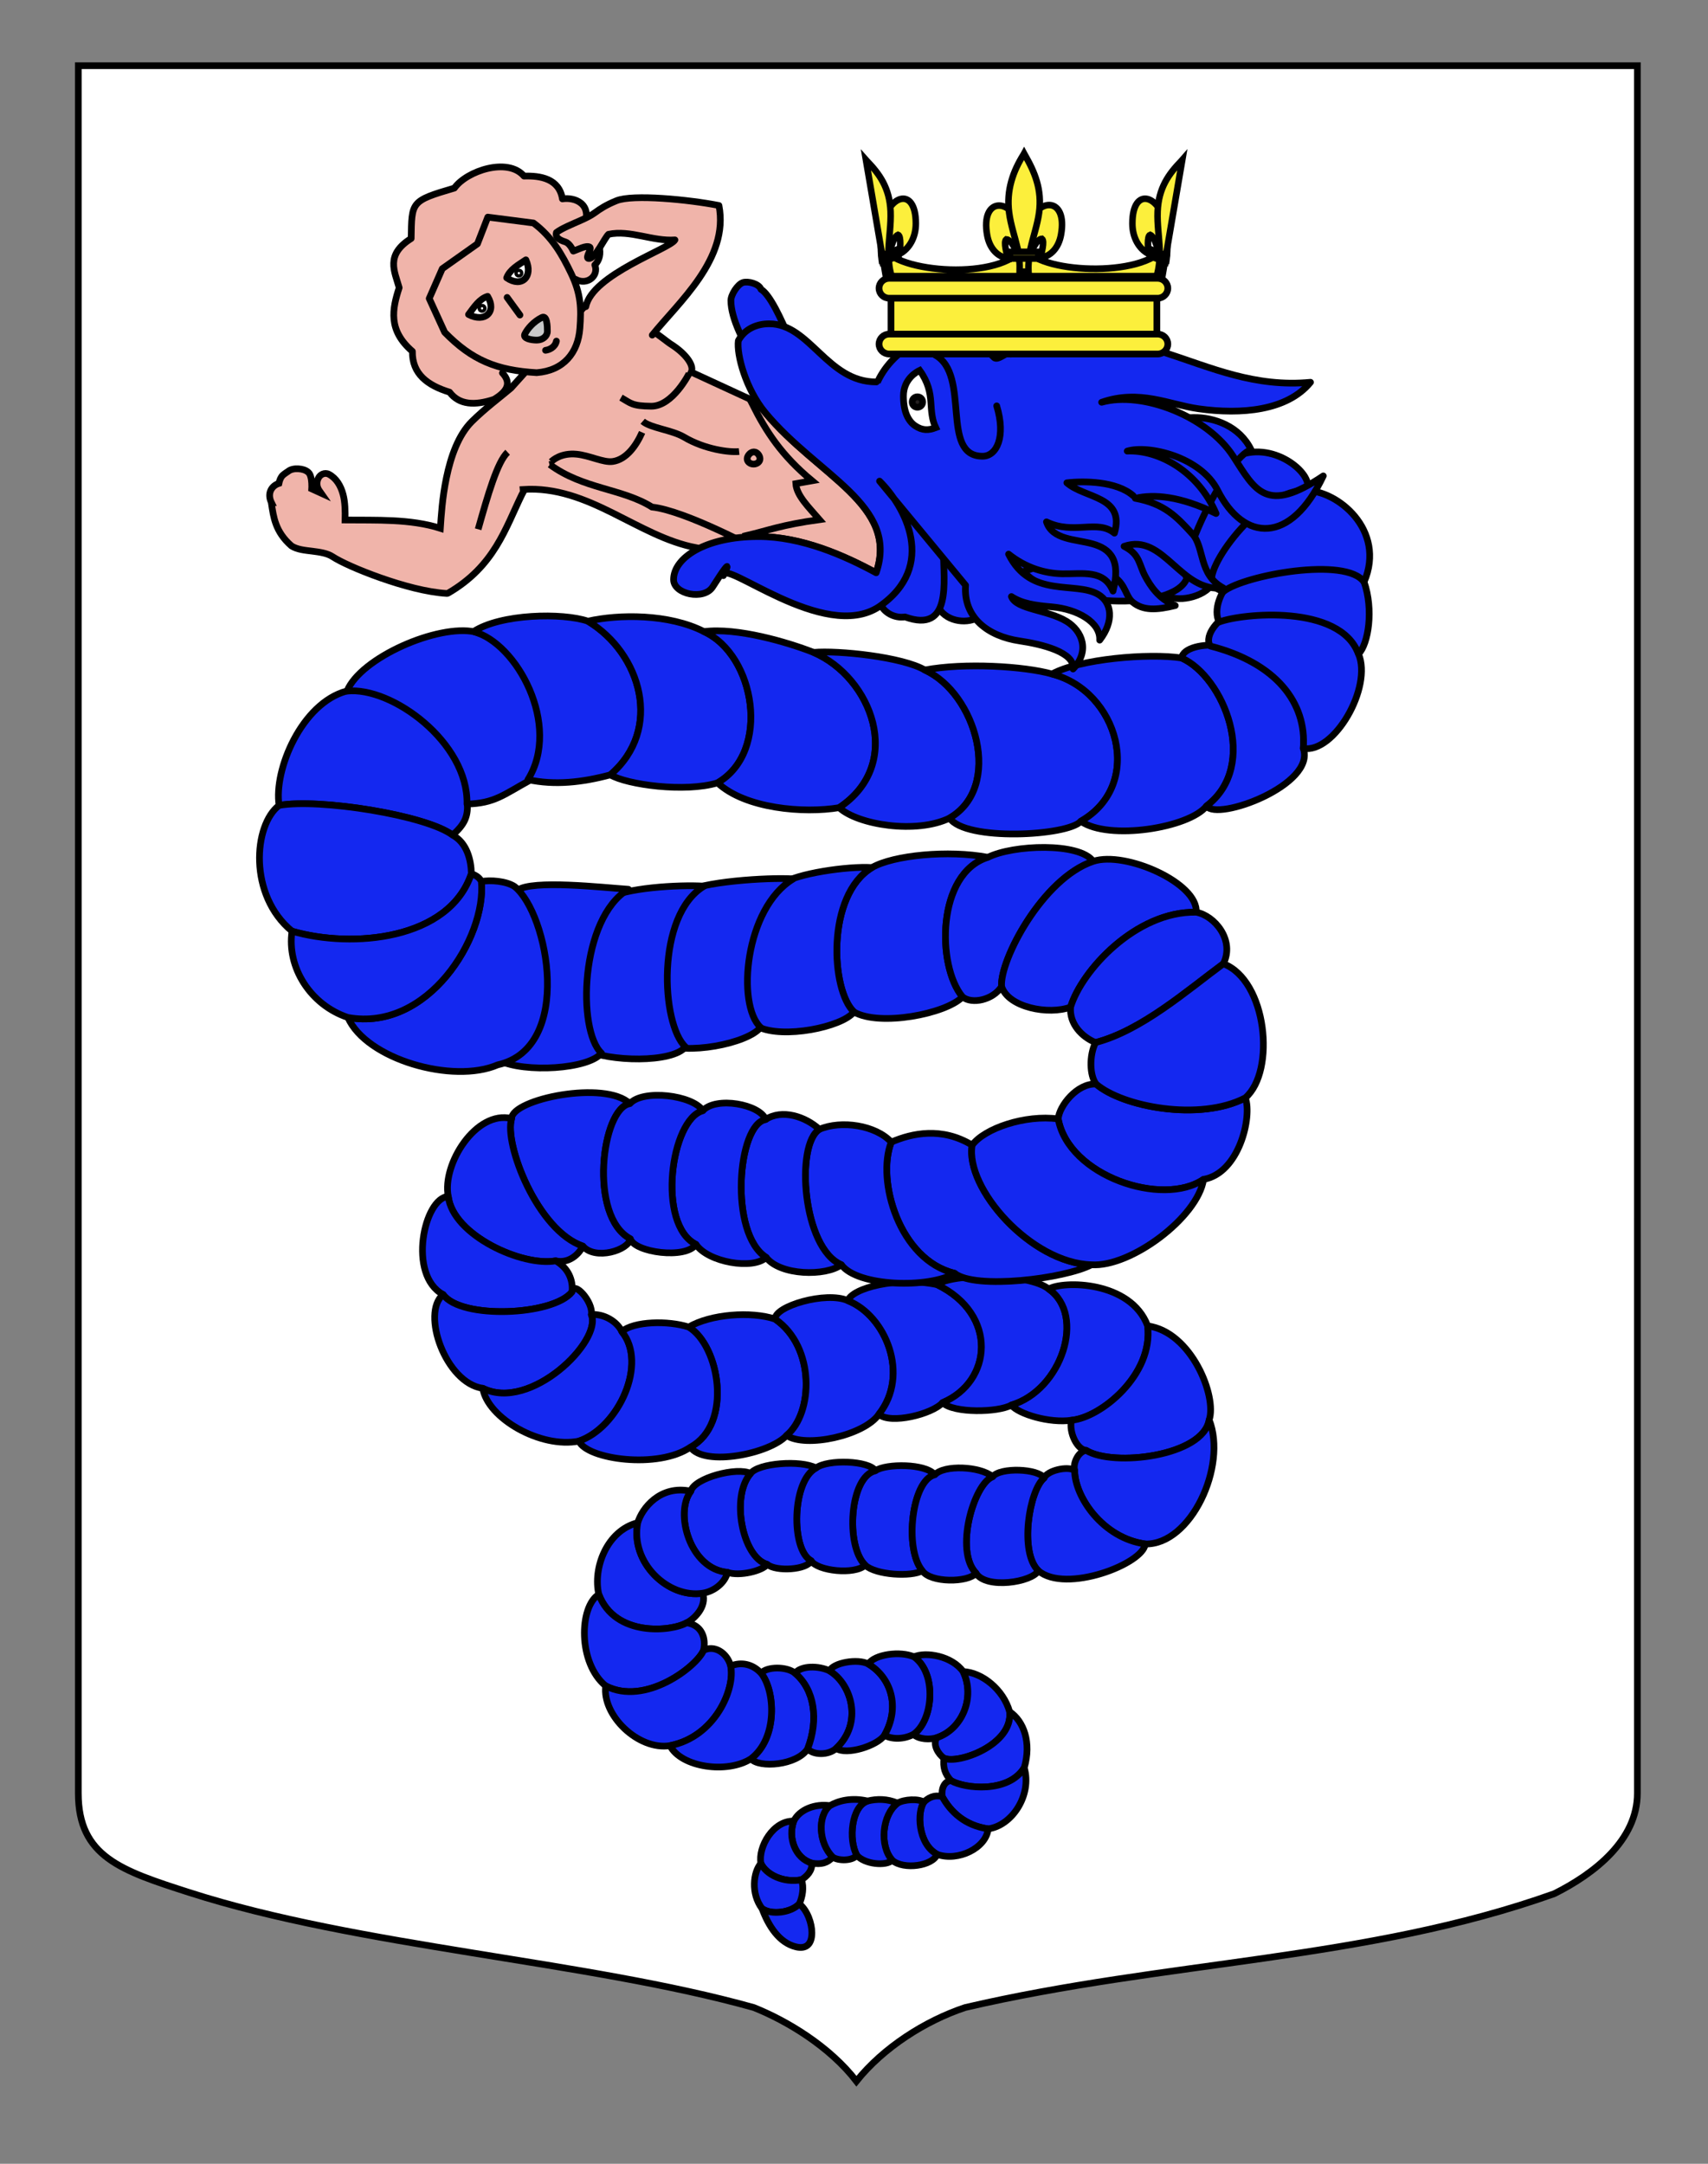 <?xml version="1.0" encoding="utf-8"?>
<!-- Generator: Adobe Illustrator 15.1.0, SVG Export Plug-In . SVG Version: 6.00 Build 0)  -->
<!DOCTYPE svg PUBLIC "-//W3C//DTD SVG 1.1//EN" "http://www.w3.org/Graphics/SVG/1.1/DTD/svg11.dtd">
<svg version="1.1" id="Calque_2" xmlns="http://www.w3.org/2000/svg" xmlns:xlink="http://www.w3.org/1999/xlink" x="0px" y="0px"
	 width="255.118px" height="323.148px" viewBox="0 0 255.118 323.148" enable-background="new 0 0 255.118 323.148"
	 xml:space="preserve">
<rect x="0" y="0" width="255.118" height="323.148" fill="#808080" stroke="none"/>
<path id="Fond_ecu" fill="#FFFFFF" stroke="#000000" d="M244.568,9.814c-78,0-154.871,0-232.871,0c0,135.583,0,147.333,0,258.001
	c0,9.481,6.433,11.56,16.558,14.815c25.333,8.147,59.333,10.185,84.333,17.185c5,2,11.333,5.815,15.333,11c4-5,10.24-9,16.24-11
	c30-7,60-7,88-17c6-3,12.406-8,12.406-15C244.568,244.274,244.568,146.189,244.568,9.814z"/>
<g id="Enfant">
	<path id="Cheveux" fill="#F0B4AA" stroke="#000000" stroke-linecap="round" stroke-linejoin="round" d="M75.042,55.701
		c1.48,1.587,0.597,2.834-1.255,3.943c-2.863,0.947-5.2,0.841-6.634-1.075c-3.281-1.011-5.608-2.704-5.557-6.096
		c-3.672-3.167-3.001-6.335-1.973-9.503c-0.679-2.449-2.11-4.897,1.793-7.35c0.088-5.51-0.085-5.606,6.455-7.529
		c1.829-2.575,7.973-4.633,10.396-1.793c2.433-0.078,5.256,0.365,5.737,3.406c1.757-0.285,4.6,0.649,3.228,4.123
		c2.431,1.598,3.049,4.393,1.613,5.736c0.657,1.673-1.195,3.107-2.869,2.151"/>
	<path id="Corps_et_bras_droit" fill="#F0B4AA" stroke="#000000" d="M76.323,57.958c-1.738,1.462-3.896,3.065-5.833,4.985
		c-2.031,2.014-3.151,5.254-3.808,8.401c-0.624,2.993-0.789,5.784-0.907,7.555c-4.497-1.431-9.568-1.189-14.234-1.238
		c0.027-1.323,0.013-2.665-0.302-3.838c-0.344-1.284-1.008-2.406-2.115-2.992c-0.308-0.163-0.655-0.152-0.937-0.03
		c-0.283,0.121-0.488,0.33-0.635,0.604c-0.294,0.548-0.295,1.328,0.211,1.965c0.074,0.092,0.12,0.183,0.182,0.271l-1.39-0.635
		c0.009-0.159,0.028-0.397,0-0.846c-0.019-0.289-0.047-0.592-0.121-0.876c-0.074-0.285-0.165-0.555-0.392-0.755
		c-0.382-0.339-0.928-0.483-1.481-0.515c-0.552-0.031-1.135,0.058-1.541,0.394c-0.006,0.005-0.127,0.078-0.272,0.182
		c-0.146,0.102-0.337,0.225-0.514,0.393c-0.29,0.275-0.476,0.729-0.574,1.209c-0.661,0.21-1.123,0.692-1.3,1.239
		c-0.177,0.546-0.067,1.123,0.182,1.632h-0.03c0.006,0.04,0.024,0.081,0.03,0.121c0.313,2.023,0.57,4.217,2.961,6.316
		c0.009,0.011,0.02,0.021,0.03,0.03c0.847,0.546,1.984,0.645,3.112,0.785c1.129,0.142,2.253,0.309,3.022,0.816
		c1.182,0.781,3.95,2.033,7.192,3.173c3.243,1.14,6.934,2.158,9.913,2.327c0.064-0.003,0.127-0.023,0.181-0.061
		c6.905-4.026,8.52-9.643,11-14.718c0.066-0.135,0.145-0.261,0.212-0.393v-0.031l-0.03-0.332c9.849-0.643,17.096,7.059,25.869,8.704
		c0.016,0.033,0.701,1.539,0.998,2.175l13.327,4.05c0.02,0.003,0.041,0.003,0.061,0l12.782,1.179
		c0.133,0.019,0.263-0.04,0.332-0.151l2.963-4.896c0.051-0.07,0.072-0.157,0.062-0.242l-1.664-9.188
		c-0.011-0.043-0.03-0.084-0.06-0.12c-0.008-0.021-0.02-0.042-0.03-0.061l-8.371-9.792c-0.009-0.011-0.02-0.021-0.03-0.03
		c-0.026-0.024-0.058-0.045-0.091-0.061l-10.667-4.231c-0.049-0.085-0.113-0.16-0.212-0.181L103.25,55.57
		c0.147-0.308,0.114-0.656,0-0.997c-0.115-0.341-0.327-0.7-0.604-1.058c-0.556-0.714-1.412-1.47-2.448-2.116
		c-1.109-0.69-5.108-4.52-12.525-6.02L76.323,57.958z"/>
	<path id="path3813_1_" fill="#F0B4AA" stroke="#000000" d="M113.162,82.074c0,0-10.752-5.811-15.775-6.348
		c-4.458-2.795-10.277-2.673-15.262-6.346c-0.018,0.003-0.042-0.004-0.061,0"/>
	<path id="Bas_ventre" fill="#F0B4AA" stroke="#000000" d="M112.38,60.363c2.058,4.093,4.328,7.627,8.911,11.437l-2.424,0.429
		c0.111,1.788,1.994,3.588,3.534,5.377c-5.797,0.801-7.554,1.599-11.006,2.398l0.025,0.202c0.603-0.041,1.221-0.076,1.868-0.076
		c6.433,0,12.818,2.844,17.57,5.427c3.484-10.145-8.691-14.455-16.56-23.931c-0.24-0.289-0.462-0.601-0.682-0.909L112.38,60.363
		L112.38,60.363z"/>
	<path id="Contoour_visage" fill="#F0B4AA" stroke="#000000" stroke-linecap="round" stroke-linejoin="round" d="M79.683,33.305
		c2.762,2.058,4.27,4.705,5.614,7.505c1.503,3.128,1.537,5.314,1.32,8.214c-0.271,3.648-2.409,6.315-6.454,6.635
		c-5.979-0.352-9.677-1.864-13.746-6.036l-2.307-5.045l1.95-4.446l5.251-3.714l1.549-3.992L79.683,33.305z"/>
	<path id="Bouche" fill="#C8C8C8" stroke="#000000" stroke-linecap="round" stroke-linejoin="round" d="M81.76,49.478
		c0,0.729-0.708,1.317-1.581,1.317c-0.872,0-2.111-0.251-1.789-0.903c0.406-0.824,1.344-1.887,2.549-2.479
		C81.723,47.025,81.76,48.751,81.76,49.478z"/>
	<path id="Nez" fill="none" stroke="#000000" stroke-linecap="round" stroke-linejoin="round" d="M75.747,44.422l1.913,2.629"/>
	<path id="Oeil_gauche" fill="#FFFFFF" stroke="#000000" stroke-linecap="round" stroke-linejoin="round" d="M78.549,38.804
		c-1.143,0.771-2.41,1.459-2.868,2.688C77.931,43.043,79.689,41.29,78.549,38.804z"/>
	<path id="Oeil_droit" fill="#FFFFFF" stroke="#000000" stroke-linecap="round" stroke-linejoin="round" d="M69.983,46.967
		c0.836-1.098,1.597-2.323,2.849-2.709C74.252,46.591,72.399,48.248,69.983,46.967z"/>
	<path id="path3867_2_" fill="#F0B4AA" stroke="#000000" d="M92.755,59.38c1.499,0.854,1.645,1.259,4.505,1.286
		c3.211,0.029,5.662-4.87,5.662-4.87"/>
	<path id="path3873_1_" fill="#F0B4AA" stroke="#000000" d="M95.908,64.573L95.908,64.573c-0.917,2.058-2.387,4.063-4.389,4.347
		c-1.41,0.199-3.442-0.9-5.405-1.088c-2.281-0.219-3.521,0.864-3.779,1.121"/>
	<path id="path3877_1_" fill="#F0B4AA" stroke="#000000" d="M75.821,67.542c-1.526,1.395-2.965,6.409-4.402,11.503"/>
	<path id="path3879_1_" fill="#F0B4AA" stroke="#000000" d="M95.998,62.917L95.998,62.917c1.159,1.01,4.362,1.289,6.178,2.365
		c3.102,1.837,6.758,2.305,8.223,2.152"/>
	<path id="Bras_gauche" fill="#F0B4AA" stroke="#000000" stroke-linecap="round" stroke-linejoin="round" d="M87.505,45.796
		c0.938-4.812,12.632-8.666,13.307-9.968c-3.306,0.247-6.691-1.531-9.92-0.837c-0.599,0.529-2.012,3.741-2.977,3.618
		c-0.594-0.075,0.555-1.474,0.176-1.706c-0.524-0.322-1.777,0.378-2.458,0.598c-0.214-0.481-0.663-1.211-1.196-1.375
		c-1.195-0.366-1.488-0.838-1.33-1.401c0.774-0.61,2.481-1.298,3.651-1.821c0.765-0.342,1.51-0.704,2.103-1.14
		c0.787-0.578,1.684-1.168,3.227-1.792c2.428-0.982,10.758-0.173,15.298,0.717c1.562,7.972-6.054,14.472-9.963,19.358"/>
	<path id="Fossette" fill="#C8C8C8" stroke="#000000" stroke-linecap="round" stroke-linejoin="round" d="M81.484,52.317
		c0.5-0.062,1.418-0.408,1.625-1.375"/>
	<path id="Nombril" fill="none" stroke="#000000" stroke-linecap="round" stroke-linejoin="round" d="M113.516,68.521
		c0,0.438-0.429,0.793-0.957,0.793c-0.527,0-0.956-0.354-0.956-0.793c0-0.438,0.468-1.03,0.996-1.03
		C113.127,67.49,113.516,68.083,113.516,68.521z"/>
	
		<circle fill="none" stroke="#000000" stroke-width="0.5" stroke-linecap="round" stroke-linejoin="round" cx="77.505" cy="40.797" r="0.419"/>
	
		<circle fill="none" stroke="#000000" stroke-width="0.5" stroke-linecap="round" stroke-linejoin="round" cx="72.002" cy="46.047" r="0.419"/>
</g>
<g id="Guivre">
	<g id="Serpent">
		<path id="path3635" fill="#1428F0" stroke="#000000" stroke-linecap="round" stroke-linejoin="round" d="M124.394,277.356
			c-0.849,0.896-1.699,1.119-3.141,0.896c-2.5-0.726-3.588-3.814-2.697-6.273c0.878-1.778,3.26-2.639,5.41-2.309
			C122.106,271.157,122.247,275.249,124.394,277.356L124.394,277.356z"/>
		<path id="path3637" fill="#1428F0" stroke="#000000" stroke-linecap="round" stroke-linejoin="round" d="M119.703,280.737
			c0.842-0.543,1.64-1.331,1.551-2.485c-2.5-0.726-3.588-3.814-2.697-6.273c-3.052-0.132-5.361,3.869-4.901,6.312
			C114.415,279.948,117.007,281.249,119.703,280.737L119.703,280.737z"/>
		<path id="path3639" fill="#1428F0" stroke="#000000" stroke-linecap="round" stroke-linejoin="round" d="M119.703,280.737
			c0.42,1.062,0.162,2.558-0.309,3.599c-1.189,1.305-4.18,1.721-5.57,0.697c-1.7-2.242-1.305-5.468-0.168-6.744
			C114.415,279.948,117.007,281.249,119.703,280.737L119.703,280.737z"/>
		<path id="path3641" fill="#1428F0" stroke="#000000" stroke-linecap="round" stroke-linejoin="round" d="M121.266,288.638
			c0-1.346-0.642-3.315-1.872-4.303c-1.189,1.305-4.18,1.721-5.57,0.697c0.962,2.616,2.567,5.12,5.071,5.723
			C120.443,291.126,121.266,290.337,121.266,288.638z"/>
		<path id="path3643" fill="#1428F0" stroke="#000000" stroke-linecap="round" stroke-linejoin="round" d="M136.521,247.438
			c1.772-0.787,5.655-0.143,7.34,2.205c1.853,3.838-0.123,8.608-3.922,9.867c-1.024,0.333-2.655,0.279-3.507-0.492
			C139.347,257.042,140.038,249.979,136.521,247.438L136.521,247.438z"/>
		<path id="path3645" fill="#1428F0" stroke="#000000" stroke-linecap="round" stroke-linejoin="round" d="M150.804,255.636
			c-0.933-3.324-4.148-5.889-6.943-5.992c1.853,3.838-0.123,8.608-3.922,9.867c-0.687,1.01,0.217,2.477,1.058,3.059
			C142.981,263.551,151.362,260.628,150.804,255.636L150.804,255.636z"/>
		<path id="path3647" fill="#1428F0" stroke="#000000" stroke-linecap="round" stroke-linejoin="round" d="M150.804,255.636
			c2.108,1.408,3.286,4.59,2.185,8.375c-2.373,3.84-8.912,3.115-10.937,1.923c-0.939-1.019-1.222-2.005-1.058-3.364
			C142.981,263.551,151.362,260.628,150.804,255.636L150.804,255.636z"/>
		<path id="path3649" fill="#1428F0" stroke="#000000" stroke-linecap="round" stroke-linejoin="round" d="M147.592,273.13
			c3.546-0.449,6.584-5.043,5.396-9.119c-2.373,3.84-8.913,3.115-10.937,1.923c-1.023,0.081-1.475,1.208-1.312,2.384
			C141.965,270.565,144.092,272.63,147.592,273.13L147.592,273.13z"/>
		<path id="path3651" fill="#1428F0" stroke="#000000" stroke-linecap="round" stroke-linejoin="round" d="M147.592,273.13
			c-0.256,2.846-4.487,4.93-7.619,3.811c-2.924-1.61-2.996-6.393-1.979-7.795c0.582-0.596,1.483-1.157,2.746-0.828
			C141.965,270.565,144.092,272.63,147.592,273.13z"/>
		<path id="path3653" fill="#1428F0" stroke="#000000" stroke-linecap="round" stroke-linejoin="round" d="M133.267,277.822
			c1.729,1.491,6.077,0.827,6.706-0.882c-2.924-1.61-2.996-6.393-1.979-7.795c-0.771-0.553-2.953-0.439-3.93,0.144
			C131.741,271.031,131.333,275.671,133.267,277.822z"/>
		<path id="path3655" fill="#1428F0" stroke="#000000" stroke-linecap="round" stroke-linejoin="round" d="M133.267,277.822
			c-0.89,0.901-4.147,0.616-5.295-0.755c-1.274-2.329-0.799-7.321,1.612-8.092c1.386-0.342,2.922-0.354,4.48,0.312
			C131.741,271.031,131.333,275.673,133.267,277.822L133.267,277.822z"/>
		<path id="path3657" fill="#1428F0" stroke="#000000" stroke-linecap="round" stroke-linejoin="round" d="M124.394,277.356
			c0.757,0.558,2.95,0.613,3.578-0.289c-1.274-2.33-0.799-7.321,1.612-8.092c-2.333-0.554-4.347-0.059-5.619,0.693
			C122.106,271.157,122.247,275.249,124.394,277.356z"/>
		<path id="path3659" fill="#1428F0" stroke="#000000" stroke-linecap="round" stroke-linejoin="round" d="M113.693,249.888
			c0.815-1.024,3.862-1.037,5.069-0.006c2.869,2.406,3.582,6.875,1.875,11.303c-1.621,2.484-7.258,2.906-8.467,1.48
			C116.22,259.554,115.774,252.49,113.693,249.888L113.693,249.888z"/>
		<path id="path3661" fill="#1428F0" stroke="#000000" stroke-linecap="round" stroke-linejoin="round" d="M123.912,249.529
			c-1.635-0.787-4.266-0.799-5.15,0.354c2.869,2.406,3.582,6.875,1.875,11.303c0.829,0.933,3.08,0.996,4.262-0.073
			C128.95,257.343,127.188,251.474,123.912,249.529L123.912,249.529z"/>
		<path id="path3663" fill="#1428F0" stroke="#000000" stroke-linecap="round" stroke-linejoin="round" d="M123.912,249.529
			c0.517-1.205,4.219-1.875,5.788-1.021c3.346,1.986,4.836,6.398,2.411,10.645c-1.084,1.59-5.705,3.029-7.212,1.96
			C128.95,257.343,127.188,251.474,123.912,249.529z"/>
		<path id="path3665" fill="#1428F0" stroke="#000000" stroke-linecap="round" stroke-linejoin="round" d="M136.521,247.438
			c-2.054-0.906-5.88-0.383-6.821,1.068c3.346,1.986,4.836,6.397,2.411,10.645c1.067,0.636,2.9,0.64,4.321-0.133
			c2.915-1.977,3.604-9.039,0.089-11.582V247.438z"/>
		<path id="path3667" fill="#1428F0" stroke="#000000" stroke-linecap="round" stroke-linejoin="round" d="M104.968,237.937
			c0.636,2.021-1.278,3.862-2.401,4.416c-2.271,1.328-10.701,2.156-13.125-4.235c-0.904-3.909,1.169-9.521,5.817-10.71
			C94.108,233.378,99.818,238.745,104.968,237.937z"/>
		<path id="path3669" fill="#1428F0" stroke="#000000" stroke-linecap="round" stroke-linejoin="round" d="M105.087,246.482
			c0.397-1.863-0.261-3.788-2.521-4.13c-2.271,1.328-10.701,2.156-13.125-4.235c-2.935,1.827-3.134,10.258,1.036,13.672
			C96.379,254.832,104.061,248.903,105.087,246.482z"/>
		<path id="path3671" fill="#1428F0" stroke="#000000" stroke-linecap="round" stroke-linejoin="round" d="M105.087,246.482
			c1.533-0.849,3.503,0.276,4.053,2.323c0.717,3.422-2.334,10.582-9.062,11.9c-4.729,0.752-10.186-4.562-9.602-8.918
			C96.379,254.832,104.061,248.903,105.087,246.482L105.087,246.482z"/>
		<path id="path3673" fill="#1428F0" stroke="#000000" stroke-linecap="round" stroke-linejoin="round" d="M113.693,249.888
			c-1.216-1.326-2.891-1.756-4.553-1.082c0.717,3.422-2.334,10.582-9.062,11.9c1.666,3.263,8.578,4.223,12.091,1.959
			C116.22,259.554,115.774,252.49,113.693,249.888z"/>
		<path id="path3675" fill="#1428F0" stroke="#000000" stroke-linecap="round" stroke-linejoin="round" d="M129.23,233.753
			c1.595,1.482,6.91,1.77,8.536,0.831c-2.749-3.272-1.559-13.562,1.874-14.337c-1.384-1.696-7.259-1.693-8.886-0.609
			C126.917,220.471,126.232,230.856,129.23,233.753L129.23,233.753z"/>
		<path id="path3677" fill="#1428F0" stroke="#000000" stroke-linecap="round" stroke-linejoin="round" d="M129.23,233.753
			c-1.575,1.482-7.134,0.874-8.078-0.664c-3.048-1.599-2.873-12.007,0.739-13.857c1.785-1.339,7.921-1.096,8.863,0.406
			C126.917,220.471,126.232,230.856,129.23,233.753z"/>
		<path id="path3679" fill="#1428F0" stroke="#000000" stroke-linecap="round" stroke-linejoin="round" d="M114.589,233.634
			c1.353,1.125,6.013,0.814,6.563-0.545c-3.048-1.599-2.873-12.007,0.739-13.857c-2.278-1.219-8.633-0.735-9.781,0.824
			C109.108,223.458,110.874,232.589,114.589,233.634L114.589,233.634z"/>
		<path id="path3681" fill="#1428F0" stroke="#000000" stroke-linecap="round" stroke-linejoin="round" d="M114.589,233.634
			c-0.619,0.944-4.146,1.83-5.927,1.188c-5.618-0.464-7.952-8.9-5.477-12.123c0.53-1.997,6.965-3.666,8.924-2.644
			C109.108,223.458,110.874,232.589,114.589,233.634z"/>
		<path id="path3683" fill="#1428F0" stroke="#000000" stroke-linecap="round" stroke-linejoin="round" d="M104.968,237.937
			c1.652-0.25,3.324-1.518,3.695-3.114c-5.618-0.464-7.952-8.9-5.477-12.123c-4.609-0.98-7.317,2.608-7.928,4.708
			C94.108,233.378,99.818,238.745,104.968,237.937z"/>
		<path id="path3685" fill="#1428F0" stroke="#000000" stroke-linecap="round" stroke-linejoin="round" d="M115.784,197.001
			c-3.606-1.207-9.644-0.74-12.918,1.188c4.601,2.763,6.629,14.466,0.261,17.935c2.084,2.965,11.865,0.996,14.362-1.745
			C121.479,211.089,121.81,201.156,115.784,197.001z"/>
		<path id="path3687" fill="#1428F0" stroke="#000000" stroke-linecap="round" stroke-linejoin="round" d="M115.784,197.001
			c-0.14-1.924,7.626-4.205,10.866-2.756c5.618,2.226,9.317,11.059,4.623,16.979c-2.219,3.202-10.963,5.06-13.785,3.153
			C121.479,211.089,121.81,201.156,115.784,197.001z"/>
		<path id="path3689" fill="#1428F0" stroke="#000000" stroke-linecap="round" stroke-linejoin="round" d="M139.986,191.86
			c-5.937-1.266-12.75,0.517-13.336,2.386c5.618,2.226,9.317,11.059,4.623,16.979c1.726,1.527,7.981-0.021,9.521-1.746
			C148.191,206.366,149.122,196.315,139.986,191.86z"/>
		<path id="path3691" fill="#1428F0" stroke="#000000" stroke-linecap="round" stroke-linejoin="round" d="M139.986,191.86
			c2.132-1.684,13.604-1.813,16.664,0.652c5.617,3.898,1.908,15.121-5.596,17.336c-1.979,1.111-8.634,1.236-10.261-0.369
			C148.19,206.366,149.122,196.315,139.986,191.86L139.986,191.86z"/>
		<path id="path3693" fill="#1428F0" stroke="#000000" stroke-linecap="round" stroke-linejoin="round" d="M171.42,198.016
			c-2.53-6.763-12.691-6.773-14.771-5.503c5.617,3.898,1.908,15.121-5.596,17.336c1.127,1.351,5.709,2.73,8.983,2.26
			C164.386,211.745,172.308,205.339,171.42,198.016L171.42,198.016z"/>
		<path id="path3695" fill="#1428F0" stroke="#000000" stroke-linecap="round" stroke-linejoin="round" d="M171.42,198.016
			c6.554,0.887,10.375,10.557,9.192,14.038c-0.897,5.453-14.405,7.056-18.384,4.549c-1.322-0.084-2.598-2.648-2.191-4.494
			C164.386,211.745,172.308,205.339,171.42,198.016z"/>
		<path id="path3697" fill="#1428F0" stroke="#000000" stroke-linecap="round" stroke-linejoin="round" d="M171.062,230.585
			c6.792,0.168,12.287-11.616,9.552-18.531c-0.896,5.453-14.406,7.056-18.384,4.549c-1.146,0.156-2,1.894-1.715,2.977
			C160.5,223.518,164.717,229.722,171.062,230.585z"/>
		<path id="path3699" fill="#1428F0" stroke="#000000" stroke-linecap="round" stroke-linejoin="round" d="M171.062,230.585
			c-0.26,2.979-11.915,7.449-15.966,3.999c-2.868-2.735-1.379-12.01,0.857-13.858c0.471-1.099,3.438-1.812,4.562-1.146
			C160.5,223.518,164.717,229.722,171.062,230.585L171.062,230.585z"/>
		<path id="path3701" fill="#1428F0" stroke="#000000" stroke-linecap="round" stroke-linejoin="round" d="M145.784,234.948
			c1.475,2.438,8.403,1.354,9.312-0.364c-2.868-2.735-1.379-12.01,0.857-13.858c-0.845-1.397-6.541-1.633-7.688-0.19
			C145.443,221.604,142.545,231.632,145.784,234.948L145.784,234.948z"/>
		<path id="path3703" fill="#1428F0" stroke="#000000" stroke-linecap="round" stroke-linejoin="round" d="M145.784,234.948
			c-1.156,1.424-6.834,1.471-8.018-0.364c-2.749-3.272-1.559-13.562,1.874-14.337c1.366-1.518,6.784-1.274,8.625,0.287
			C145.443,221.604,142.545,231.632,145.784,234.948L145.784,234.948z"/>
		<path id="path3705" fill="#1428F0" stroke="#000000" stroke-linecap="round" stroke-linejoin="round" d="M87.049,186.099
			c1.887,2.174,6.836,0.613,7.111-1.094c-6.285-3.32-4.283-19.508-0.077-20.181c-3.663-3.543-17.63-0.693-17.669,2.227
			C75.25,170.86,80.314,183.831,87.049,186.099L87.049,186.099z"/>
		<path id="path3707" fill="#1428F0" stroke="#000000" stroke-linecap="round" stroke-linejoin="round" d="M87.049,186.099
			c-0.564,1.244-2.122,2.642-4.045,2.203c-4.932,0.903-15.354-3.79-16.05-9.617c-0.958-4.812,4.174-12.949,9.46-11.634
			C75.25,170.86,80.314,183.831,87.049,186.099L87.049,186.099z"/>
		<path id="path3709" fill="#1428F0" stroke="#000000" stroke-linecap="round" stroke-linejoin="round" d="M85.443,192.944
			c0.197-1.799-0.6-3.612-2.439-4.643c-4.932,0.903-15.354-3.79-16.05-9.617c-3.579,0.176-6.136,11.73-0.767,14.65
			C68.827,197.059,82.596,196.507,85.443,192.944z"/>
		<path id="path3711" fill="#1428F0" stroke="#000000" stroke-linecap="round" stroke-linejoin="round" d="M85.443,192.944
			c0.197-1.799,3.203,1.457,2.886,3.387c1.66,3.945-9.1,14.55-16.219,11.005c-5.523-0.754-9.263-11.258-5.922-14
			C68.827,197.059,82.596,196.507,85.443,192.944L85.443,192.944z"/>
		<path id="path3713" fill="#1428F0" stroke="#000000" stroke-linecap="round" stroke-linejoin="round" d="M92.881,198.859
			c-0.733-1.544-2.714-2.683-4.552-2.528c1.66,3.945-9.1,14.55-16.219,11.005c0.731,4.483,8.653,9.022,14.361,7.89
			C92.406,213.201,96.794,203.606,92.881,198.859L92.881,198.859z"/>
		<path id="path3715" fill="#1428F0" stroke="#000000" stroke-linecap="round" stroke-linejoin="round" d="M92.881,198.859
			c1.803-1.544,6.921-1.669,9.985-0.669c4.601,2.763,6.629,14.465,0.261,17.935c-4.762,3.303-15.433,1.842-16.655-0.899
			C92.406,213.201,96.794,203.606,92.881,198.859z"/>
		<path id="path3717" fill="#1428F0" stroke="#000000" stroke-linecap="round" stroke-linejoin="round" d="M163.029,188.886
			c-4.03,2.092-17.337,3.741-20.44,1.275c-8.23-1.971-11.721-13.848-9.459-19.591c3.099-1.346,7.556-2.3,12.08,0.451
			C144.127,177.45,154.008,188.647,163.029,188.886z"/>
		<path id="path3719" fill="#1428F0" stroke="#000000" stroke-linecap="round" stroke-linejoin="round" d="M125.672,188.886
			c2.394,3.274,13.091,3.572,16.915,1.275c-8.229-1.971-11.721-13.848-9.459-19.591c-2.311-2.528-7.487-3.313-10.738-1.913
			C118.774,170.86,119.866,186.45,125.672,188.886z"/>
		<path id="path3721" fill="#1428F0" stroke="#000000" stroke-linecap="round" stroke-linejoin="round" d="M125.672,188.886
			c-2.339,1.754-9.137,1.628-11.228-1.093c-5.61-3.573-4.283-19.932-0.078-20.604c2.422-1.6,5.95-0.439,8.023,1.468
			C118.774,170.86,119.866,186.45,125.672,188.886L125.672,188.886z"/>
		<path id="path3723" fill="#1428F0" stroke="#000000" stroke-linecap="round" stroke-linejoin="round" d="M103.953,185.845
			c1.802,2.682,8.526,3.824,10.492,1.948c-5.61-3.573-4.283-19.932-0.078-20.604c-0.874-2.274-7.404-3.482-9.387-1.321
			C100.182,167.142,98.062,182.9,103.953,185.845L103.953,185.845z"/>
		<path id="path3725" fill="#1428F0" stroke="#000000" stroke-linecap="round" stroke-linejoin="round" d="M103.953,185.845
			c-1.494,2.259-9.221,1.204-9.792-0.84c-6.285-3.32-4.283-19.508-0.077-20.181c1.915-2.192,9.415-1.286,10.896,1.044
			C100.182,167.142,98.062,182.9,103.953,185.845L103.953,185.845z"/>
		<path id="path3727" fill="#1428F0" stroke="#000000" stroke-linecap="round" stroke-linejoin="round" d="M186.015,163.954
			c1.041,2.852-0.938,11.264-6.242,12.177c-6.114,4.2-20.172-0.493-21.713-9.024c0.142-1.938,2.821-5.343,5.655-5.211
			c3.906,3.388,15.479,5.624,22.3,2.062V163.954z"/>
		<path id="path3729" fill="#1428F0" stroke="#000000" stroke-linecap="round" stroke-linejoin="round" d="M163.029,188.886
			c5.857,0.402,15.878-7.078,16.744-12.755c-6.114,4.2-20.172-0.493-21.713-9.024c-4.931-0.672-11.037,1.42-12.853,3.916
			C144.127,177.45,154.008,188.647,163.029,188.886L163.029,188.886z"/>
		<path id="path3731" fill="#1428F0" stroke="#000000" stroke-linecap="round" stroke-linejoin="round" d="M147.562,128.038
			c-5.89-1.122-14.123-0.317-17.313,1.526c-6.876,4.116-6.143,18.354-2.698,21.569c3.776,2.203,13.724,0.319,16.221-2.253
			C139.903,144.239,139.896,130.417,147.562,128.038z"/>
		<path id="path3733" fill="#1428F0" stroke="#000000" stroke-linecap="round" stroke-linejoin="round" d="M116.798,132.01
			c2.056-1.544,9.879-2.684,13.449-2.445c-6.875,4.116-6.142,18.354-2.697,21.569c-1.804,2.287-10.616,4.039-14.289,2.227
			C108.463,149.562,109.133,134.39,116.798,132.01z"/>
		<path id="path3733_1_" fill="#1428F0" stroke="#000000" stroke-linecap="round" stroke-linejoin="round" d="M102.292,133.314
			c2.164-1.625,12.441-2.307,16.199-2.056c-7.235,4.331-8.51,18.795-4.886,22.179c-1.897,2.408-11.17,4.25-15.034,2.344
			C93.521,151.784,94.226,135.819,102.292,133.314z"/>
		<path id="path3733_2_" fill="#1428F0" stroke="#000000" stroke-linecap="round" stroke-linejoin="round" d="M90.829,134.243
			c2.164-1.624,10.583-2.151,14.341-1.901c-7.235,4.332-6.413,20.625-2.788,24.008c-1.897,2.407-11.409,2.267-15.273,0.359
			C82.059,152.713,82.764,136.748,90.829,134.243z"/>
		<path id="path3733_3_" fill="#1428F0" stroke="#000000" stroke-linecap="round" stroke-linejoin="round" d="M77.29,132.962
			c2.164-1.625,12.816-0.405,16.573-0.155c-7.235,4.331-7.652,21.09-4.027,24.474c-1.898,2.406-11.47,2.99-15.334,1.085
			C69.451,154.368,69.224,135.467,77.29,132.962z"/>
		<path id="path3735" fill="#1428F0" stroke="#000000" stroke-linecap="round" stroke-linejoin="round" d="M147.562,128.038
			c3.746-1.882,13.683-2.262,15.729,0.597c-7.553,2.51-14.002,14.804-13.684,18.696c-1.297,2.034-4.445,2.686-5.837,1.55
			C139.903,144.239,139.896,130.417,147.562,128.038z"/>
		<path id="path3737" fill="#1428F0" stroke="#000000" stroke-linecap="round" stroke-linejoin="round" d="M178.663,136.235
			c0.365-4.333-10.572-9.19-15.369-7.6c-7.553,2.51-14.002,14.804-13.685,18.696c0.985,3.133,7.048,4.292,10.306,3.07
			C161.538,144.998,169.645,136.08,178.663,136.235z"/>
		<path id="path3739" fill="#1428F0" stroke="#000000" stroke-linecap="round" stroke-linejoin="round" d="M178.663,136.235
			c2.731,0.485,5.821,4.163,4.068,7.697c-5.355,3.946-12.229,9.986-19.093,11.767c-2.058-0.841-3.938-2.808-3.726-5.296
			C161.538,144.998,169.645,136.08,178.663,136.235z"/>
		<path id="path3741" fill="#1428F0" stroke="#000000" stroke-linecap="round" stroke-linejoin="round" d="M186.015,163.954
			c4.591-3.994,3.202-17.557-3.284-20.022c-5.355,3.946-12.229,9.986-19.093,11.767c-0.959,1.949-0.896,4.883,0.077,6.197
			c3.906,3.388,15.479,5.624,22.3,2.062V163.954z"/>
		<path id="path3749" fill="#1428F0" stroke="#000000" stroke-linecap="round" stroke-linejoin="round" d="M41.688,120.282
			c-0.83-5.334,3.401-15.261,10.06-17.067c8.996-2.164,18.926,6.447,18.062,16.874c0.083,1.89-0.42,3.037-2.208,4.629
			C63.686,121.752,47.644,119.207,41.688,120.282z"/>
		<path id="path3751" fill="#1428F0" stroke="#000000" stroke-linecap="round" stroke-linejoin="round" d="M51.828,103.216
			c2.032-5.002,13.615-10.044,19.128-8.846c8.827,2.772,14.184,13.727,8.078,22.224c-3.8,2.084-5.188,3.389-9.282,3.486
			C69.966,110.895,58.513,102.49,51.828,103.216L51.828,103.216z"/>
		<path id="path3757" fill="#1428F0" stroke="#000000" stroke-linecap="round" stroke-linejoin="round" d="M70.728,94.326
			c4.096-2.676,13.33-2.842,17.092-1.555c7.922,4.781,11.287,16.136,3.346,22.948c-4.186,1.126-8.311,1.589-12.311,0.716
			C83.877,108.328,77.197,96.012,70.728,94.326z"/>
		<path id="path3761" fill="#1428F0" stroke="#000000" stroke-linecap="round" stroke-linejoin="round" d="M51.966,151.955
			c2.755,6.259,15.712,9.959,22.371,7.075c11.387-2.521,7.572-22.598,2.524-26.632c-1.261-0.829-3.618-0.997-4.956-0.749
			C72.65,140.039,63.898,154.106,51.966,151.955z"/>
		<path id="path3763" fill="#1428F0" stroke="#000000" stroke-linecap="round" stroke-linejoin="round" d="M41.688,120.282
			c-3.818,2.911-4.607,13.426,1.932,18.788c8.997,2.618,23.468,1.308,26.787-8.582c-0.036-2.055-0.66-4.613-2.805-5.771
			C63.686,121.752,47.644,119.207,41.688,120.282z"/>
		<path id="path3767" fill="#1428F0" stroke="#000000" stroke-linecap="round" stroke-linejoin="round" d="M51.966,151.955
			c-5.61-1.869-9.148-7.49-8.346-12.885c8.997,2.618,23.468,1.308,26.787-8.582c0.771,0.245,1.282,0.676,1.498,1.162
			C72.65,140.039,63.898,154.106,51.966,151.955z"/>
		<path id="path3777" fill="#1428F0" stroke="#000000" stroke-linecap="round" stroke-linejoin="round" d="M105.149,94.326
			c-5.227-2.676-12.725-2.604-17.33-1.555c7.922,4.781,11.287,16.136,3.346,22.948c2.507,1.485,11.172,2.665,16.016,1.195
			C115.191,112.272,112.815,97.805,105.149,94.326z"/>
		<path id="path3779" fill="#1428F0" stroke="#000000" stroke-linecap="round" stroke-linejoin="round" d="M105.149,94.326
			c4.933-0.644,12.493,1.581,16.375,3.106c8.641,3.705,13.68,16.613,3.824,23.188c-5.261,0.888-14.046,0.154-18.167-3.705
			C115.191,112.272,112.815,97.805,105.149,94.326z"/>
		<path id="path3781" fill="#1428F0" stroke="#000000" stroke-linecap="round" stroke-linejoin="round" d="M138.136,100.063
			c-3.313-1.958-12.964-2.961-16.612-2.63c8.641,3.705,13.68,16.613,3.824,23.188c2.747,2.562,11.529,3.979,16.494,1.554
			C149.853,117.531,145.802,103.542,138.136,100.063L138.136,100.063z"/>
		<path id="path3783" fill="#1428F0" stroke="#000000" stroke-linecap="round" stroke-linejoin="round" d="M138.136,100.063
			c5.889-1.122,14.885-0.57,19.004,0.598c9.835,2.51,13.918,16.493,4.303,21.991c-1.914,2.203-17.272,3.024-19.601-0.478
			C149.853,117.531,145.802,103.542,138.136,100.063z"/>
		<path id="path3785" fill="#1428F0" stroke="#000000" stroke-linecap="round" stroke-linejoin="round" d="M176.502,98.271
			c-4.869-0.763-15.354,0.146-19.362,2.391c9.835,2.51,13.918,16.494,4.303,21.991c4.183,2.921,16.19,0.992,18.767-2.271
			C188.217,114.304,182.734,101.033,176.502,98.271z"/>
		<path id="path3787" fill="#1428F0" stroke="#000000" stroke-linecap="round" stroke-linejoin="round" d="M176.502,98.271
			c0.151-1.479,3.17-2.244,6.097-1.793c9.834,2.511,12.603,8.486,12.069,15.298c1.91,5.431-12.852,10.913-14.461,8.606
			C188.217,114.304,182.734,101.033,176.502,98.271L176.502,98.271z"/>
		<path id="path3789" fill="#1428F0" stroke="#000000" stroke-linecap="round" stroke-linejoin="round" d="M183.872,91.698
			c-1.644,0.433-4.121,3.135-3.107,4.78c9.834,2.51,14.438,8.486,13.906,15.298c4.658,0.77,10.336-9.167,8.248-14.103
			C200.168,90.161,187.232,90.396,183.872,91.698z"/>
		<path id="path3791" fill="#1428F0" stroke="#000000" stroke-linecap="round" stroke-linejoin="round" d="M182.105,92.896
			c-0.923-1.719,0.185-4.753,1.913-6.095c3.143-2.391,17.039-3.71,19.734,0.115c1.433,4.115,0.654,9.239-0.836,10.757
			C200.168,90.161,185.467,91.595,182.105,92.896z"/>
		<path id="path3799" fill="#1428F0" stroke="#000000" stroke-linecap="round" stroke-linejoin="round" d="M173.038,80.581
			c-1.882,1.389-7.826,1.939-9.683,0.12c-3.312-2.629-3.053-10.757-0.597-13.506c2.147-2.22,7.824-2.234,10.039-0.837
			C169.213,71.396,170.665,78.562,173.038,80.581z"/>
		<path id="path3793" fill="#1428F0" stroke="#000000" stroke-miterlimit="10" d="M180.545,85.057
			c-0.564,1.271,0.9,3.135,2.271,3.228c3.143-2.391,18.24-5.192,20.938-1.368c3.344-7.837-4.127-13.709-8.605-13.625
			C188.935,72.711,179.487,82.201,180.545,85.057L180.545,85.057z"/>
		<path id="path3795" fill="#1428F0" stroke="#000000" stroke-linecap="round" stroke-linejoin="round" d="M181.042,87.174
			c-1.049,2.067-5.67,2.931-6.81,1.589c-1.64-2.271,7.224-19.656,10.756-20.731c5.496-2.221,11.531,3.023,10.16,5.259
			C188.935,72.711,179.982,84.319,181.042,87.174z"/>
		<path id="path3797" fill="#1428F0" stroke="#000000" stroke-linecap="round" stroke-linejoin="round" d="M177.288,86.348
			c-1.64-2.271,6.053-18.108,9.584-19.185c-3.396-6.95-15.039-5.601-14.072-0.806c-3.584,5.038-21.775,16.894-19.688,19.206
			C157.59,90.524,175.351,91.484,177.288,86.348z"/>
	</g>
	<g id="Tete">
		<path fill="#1428F0" stroke="#000000" stroke-linecap="round" stroke-linejoin="round" d="M139.575,88.081"/>
		<path id="path3833" fill="#1428F0" stroke="#000000" stroke-linecap="round" stroke-linejoin="round" d="M120.697,58.223
			c0.237,0.852-0.217,1.696-1.015,1.888c-2.76,0.521-10.51-9.896-10.51-15.229c0-0.884,1.014-2.437,1.794-2.683
			c0.781-0.247,2.417,0.18,2.706,1.016C116.255,44.713,120.46,57.372,120.697,58.223z"/>
		<path id="path3837" fill="#1428F0" stroke="#000000" stroke-linecap="round" stroke-linejoin="round" d="M139.575,88.08
			c-0.021,0.686,0.062,1.286,0.225,1.806c0.854,2.749,3.923,3.285,5.775,2.573l7.896-23.779l-25.32-3.84L139.575,88.08"/>
		<path id="path3839_4_" fill="#1428F0" stroke="#000000" stroke-linecap="round" stroke-linejoin="round" d="M150.726,52.991
			c6.925-3.899,15.33-2.902,23.164-0.359c7.003,2.274,13.544,5.251,21.854,4.459c-3.464,4.237-10.293,4.858-16.726,3.955
			c-4.394-0.616-8.788-2.944-14.47-0.967c6.068-1.707,15.81,2.091,19.666,8.087c3.313,5.154,4.936,8.633,13.44,2.909
			c-4.838,10.254-11.866,9.899-15.78,2.155c-2.539-5.024-10.352-6.817-13.502-5.861c4.78-0.209,10.639,3.108,13.267,9.322
			c-5.362-2.617-9.296-2.92-12.071-2.271c4.363,0.807,6.156,2.709,8.545,5.337c1.816,1.997,0.893,6.073,4.604,8.049
			c-6.45,0.746-8.846-8.285-14.819-6.215c2.42,1.227,2.201,2.721,3.179,4.513c0.68,1.251,1.957,3.369,4.471,4.331
			c-2.816,0.698-4.834,0.782-6.396-0.536c-0.977-0.823-1.021-2.431-2.508-3.587l-6.091-3.594l-7.964,2.74
			c-2.982,0.537-5.348-0.736-6.836-2.716c-1.116-1.486-4.379-8.409-4.4-10.225"/>
		<path id="path3839_1_" fill="#1428F0" stroke="#000000" stroke-linecap="round" stroke-linejoin="round" d="M151.309,52.824
			c-0.537-0.782-2.198,1.214-2.827,0.568c-1.892-1.938-4.271-3.175-7.555-3.175c-5.558,0-10.649,5.514-10.649,10.226
			c0,7.575,11.227,12.058,10.732,19.354l-0.083,2.789c0,4.142,1.305,12.097-5.748,9.55c-1.609,0.229-3.041-0.676-3.55-1.689"/>
		<path id="path3839_3_" fill="#1428F0" stroke="#000000" stroke-linecap="round" stroke-linejoin="round" d="M169.271,74.042
			c-2.49-2.205-7.431-2.229-9.92-1.937c2.685,2.359,8.719,1.962,7.108,7.517c-2.549-2.116-6.057,0.313-10.152-1.685
			c0.888,2.707,4.341,2.568,6.888,3.288c2.603,0.735,4.277,2.347,3.048,7.051c-1.326-3.264-4.543-2.528-7.562-2.581
			c-2.533-0.044-5.445-0.866-8.033-2.94c3.305,6.67,9.941,4.011,13.37,6.004c2.079,1.208,2.413,4.02,0.235,6.842
			c0.144-2.669-3.303-4.635-7.146-4.969c-2.427-0.21-4.438-0.479-6.038-1.539c0.763,1.959,5.353,1.938,8.252,3.708
			c2.302,1.405,3.539,4.402,0.959,7.11c0.298-2.521-4.7-3.704-7.999-4.193c-4.646-0.69-8.416-3.435-8.058-8.315l-12.847-15.55
			c3.718,3.662,8.775,12.666-0.084,18.763c-8.208,5.432-23.385-7.395-23.242-4.648c0,0,2.032-4.013-1.606,1.69
			c-1.292,2.024-5.832,1.108-5.832-1.1c0-3.227,4.696-6.423,12.677-6.423c6.433,0,12.828,2.826,17.581,5.409
			c3.482-10.145-8.699-14.442-16.566-23.917c-2.906-3.5-4.299-8.658-4.022-10.753c0.993-1.797,2.796-2.516,4.614-2.516
			c6.092,0,8.654,8.72,16.016,8.682"/>
		<path id="Oeil" fill="#FFFFFF" stroke="#000000" stroke-miterlimit="10" d="M137.372,55.316c1.282,1.777,1.568,3.315,1.668,4.75
			c0.096,1.353,0.15,2.602,0.726,3.809c-1.05,0.408-1.987,0.456-3.082-0.29c-0.974-0.663-1.741-2.014-1.741-4.424
			C134.941,56.551,137.006,55.491,137.372,55.316z"/>
		<circle fill="#231F20" stroke="#000000" stroke-miterlimit="10" cx="137.032" cy="60.04" r="0.78"/>
		<path id="path3827" fill="#1428F0" stroke="#000000" stroke-linecap="round" stroke-linejoin="round" d="M139.659,53.007
			c5.408,2.948,0.697,15.128,7.1,15.128c2.113,0,3.522-2.9,2.113-7.521"/>
	</g>
</g>
<g id="Couronne">
	<path id="path4084" fill="#FCEF3C" stroke="#000000" stroke-linecap="round" stroke-linejoin="round" d="M172.797,50.72h-39.709
		v-6.623h39.709V50.72z"/>
	<path id="path7201" fill="#FCEF3C" stroke="#000000" d="M132.778,41.252h40.279l0.996-4.414c-3.23,4.772-19.362,4.024-21.137,0
		c-3.121,5.168-19.227,3.982-21.135,0L132.778,41.252z"/>
	<g id="g4240" transform="matrix(0.976,0,0,0.976,2.009,1.301)">
		<path id="path8660" fill="#FCEF3C" stroke="#000000" d="M154.301,38.583c0.03-1.85,0.338-3.566,0.915-5.197
			c1.514-4.691,6.133-4.577,5.111,1.16c-0.37,2.114-1.647,3.354-3.16,3.569c0.11-0.556,0.711-2.528,0.225-2.913
			c-0.778,0.041-1.737,2.02-1.972,2.963c-0.031,0.138-0.024,0.293-0.059,0.426"/>
		<path id="path8662" fill="#FCEF3C" stroke="#000000" d="M155.038,38.667c-0.031-1.852-0.337-3.569-0.919-5.198
			c-1.508-4.69-6.127-4.581-5.108,1.158c0.371,2.112,1.648,3.356,3.163,3.568c-0.11-0.557-0.714-2.525-0.227-2.909
			c0.775,0.041,1.738,2.019,1.97,2.962c0.036,0.137,0.025,0.292,0.063,0.424"/>
		<path id="path8664" fill="#FCEF3C" stroke="#000000" d="M154.579,22.321c-1.592,2.533-2.661,5.465-2.199,8.897
			c0.25,1.895,0.87,3.648,1.302,5.477c0.273,1.143,0.34,2.34,0.309,3.544h1.351c-0.063-1.213,0.077-2.39,0.309-3.544
			c0.412-1.838,1.042-3.58,1.309-5.477c0.484-3.544-0.66-6.218-2.196-8.883l-0.096-0.178L154.579,22.321z"/>
		<rect id="rect8666" x="152.514" y="37.2" fill="#FCEF3C" stroke="#000000" width="4.316" height="1.033"/>
		<path id="path11963" fill="#FCEF3C" stroke="#000000" d="M132.965,39.029c-0.289-1.8-0.287-3.578-0.01-5.371
			c0.653-5.101,5.139-6.729,5.145-0.796c0.002,2.182-1.019,3.862-2.444,4.638c0.011-0.58,0.251-2.708-0.283-2.903
			c-0.743,0.333-1.336,2.608-1.394,3.606c-0.012,0.144,0.027,0.291,0.012,0.434"/>
		<path id="path11967" fill="#FCEF3C" stroke="#000000" d="M133.451,40.605l0.78-0.247c-0.268-1.146-0.334-2.337-0.312-3.543
			c0.085-1.929,0.392-3.848,0.318-5.783c-0.14-3.611-1.709-5.765-3.655-7.766l-0.12-0.135L133.451,40.605z"/>
		<polygon id="rect11969" fill="#FCEF3C" stroke="#000000" points="135.426,37.837 133.026,38.769 132.848,37.772 135.247,36.838 		
			"/>
		<path id="path12030" fill="#FCEF3C" stroke="#000000" d="M176.373,39.029c0.293-1.8,0.289-3.578,0.014-5.371
			c-0.652-5.101-5.144-6.729-5.146-0.796c-0.004,2.182,1.019,3.862,2.442,4.638c-0.009-0.58-0.254-2.708,0.286-2.903
			c0.742,0.333,1.33,2.608,1.393,3.606c0.007,0.144-0.028,0.29-0.013,0.434"/>
		<path id="path12032" fill="#FCEF3C" stroke="#000000" d="M175.888,40.606l-0.781-0.247c0.267-1.146,0.339-2.336,0.31-3.542
			c-0.083-1.93-0.391-3.849-0.315-5.783c0.138-3.613,1.711-5.769,3.657-7.767l0.118-0.135L175.888,40.606L175.888,40.606z"/>
		<polygon id="rect12034" fill="#FCEF3C" stroke="#000000" points="174.092,36.841 176.491,37.773 176.312,38.772 173.914,37.84 		
			"/>
	</g>
	<path fill="#FCEF3C" stroke="#000000" stroke-linecap="round" stroke-linejoin="round" d="M174.432,51.383
		c0,0.821-0.687,1.488-1.527,1.488h-40.081c-0.844,0-1.526-0.667-1.526-1.488l0,0c0-0.822,0.683-1.488,1.526-1.488h40.081
		C173.746,49.895,174.432,50.561,174.432,51.383L174.432,51.383z"/>
	<path fill="#FCEF3C" stroke="#000000" stroke-linecap="round" stroke-linejoin="round" d="M174.432,43.05
		c0,0.824-0.687,1.49-1.527,1.49h-40.081c-0.844,0-1.526-0.666-1.526-1.49l0,0c0-0.819,0.683-1.485,1.526-1.485h40.081
		C173.746,41.565,174.432,42.23,174.432,43.05L174.432,43.05z"/>
</g>
</svg>
